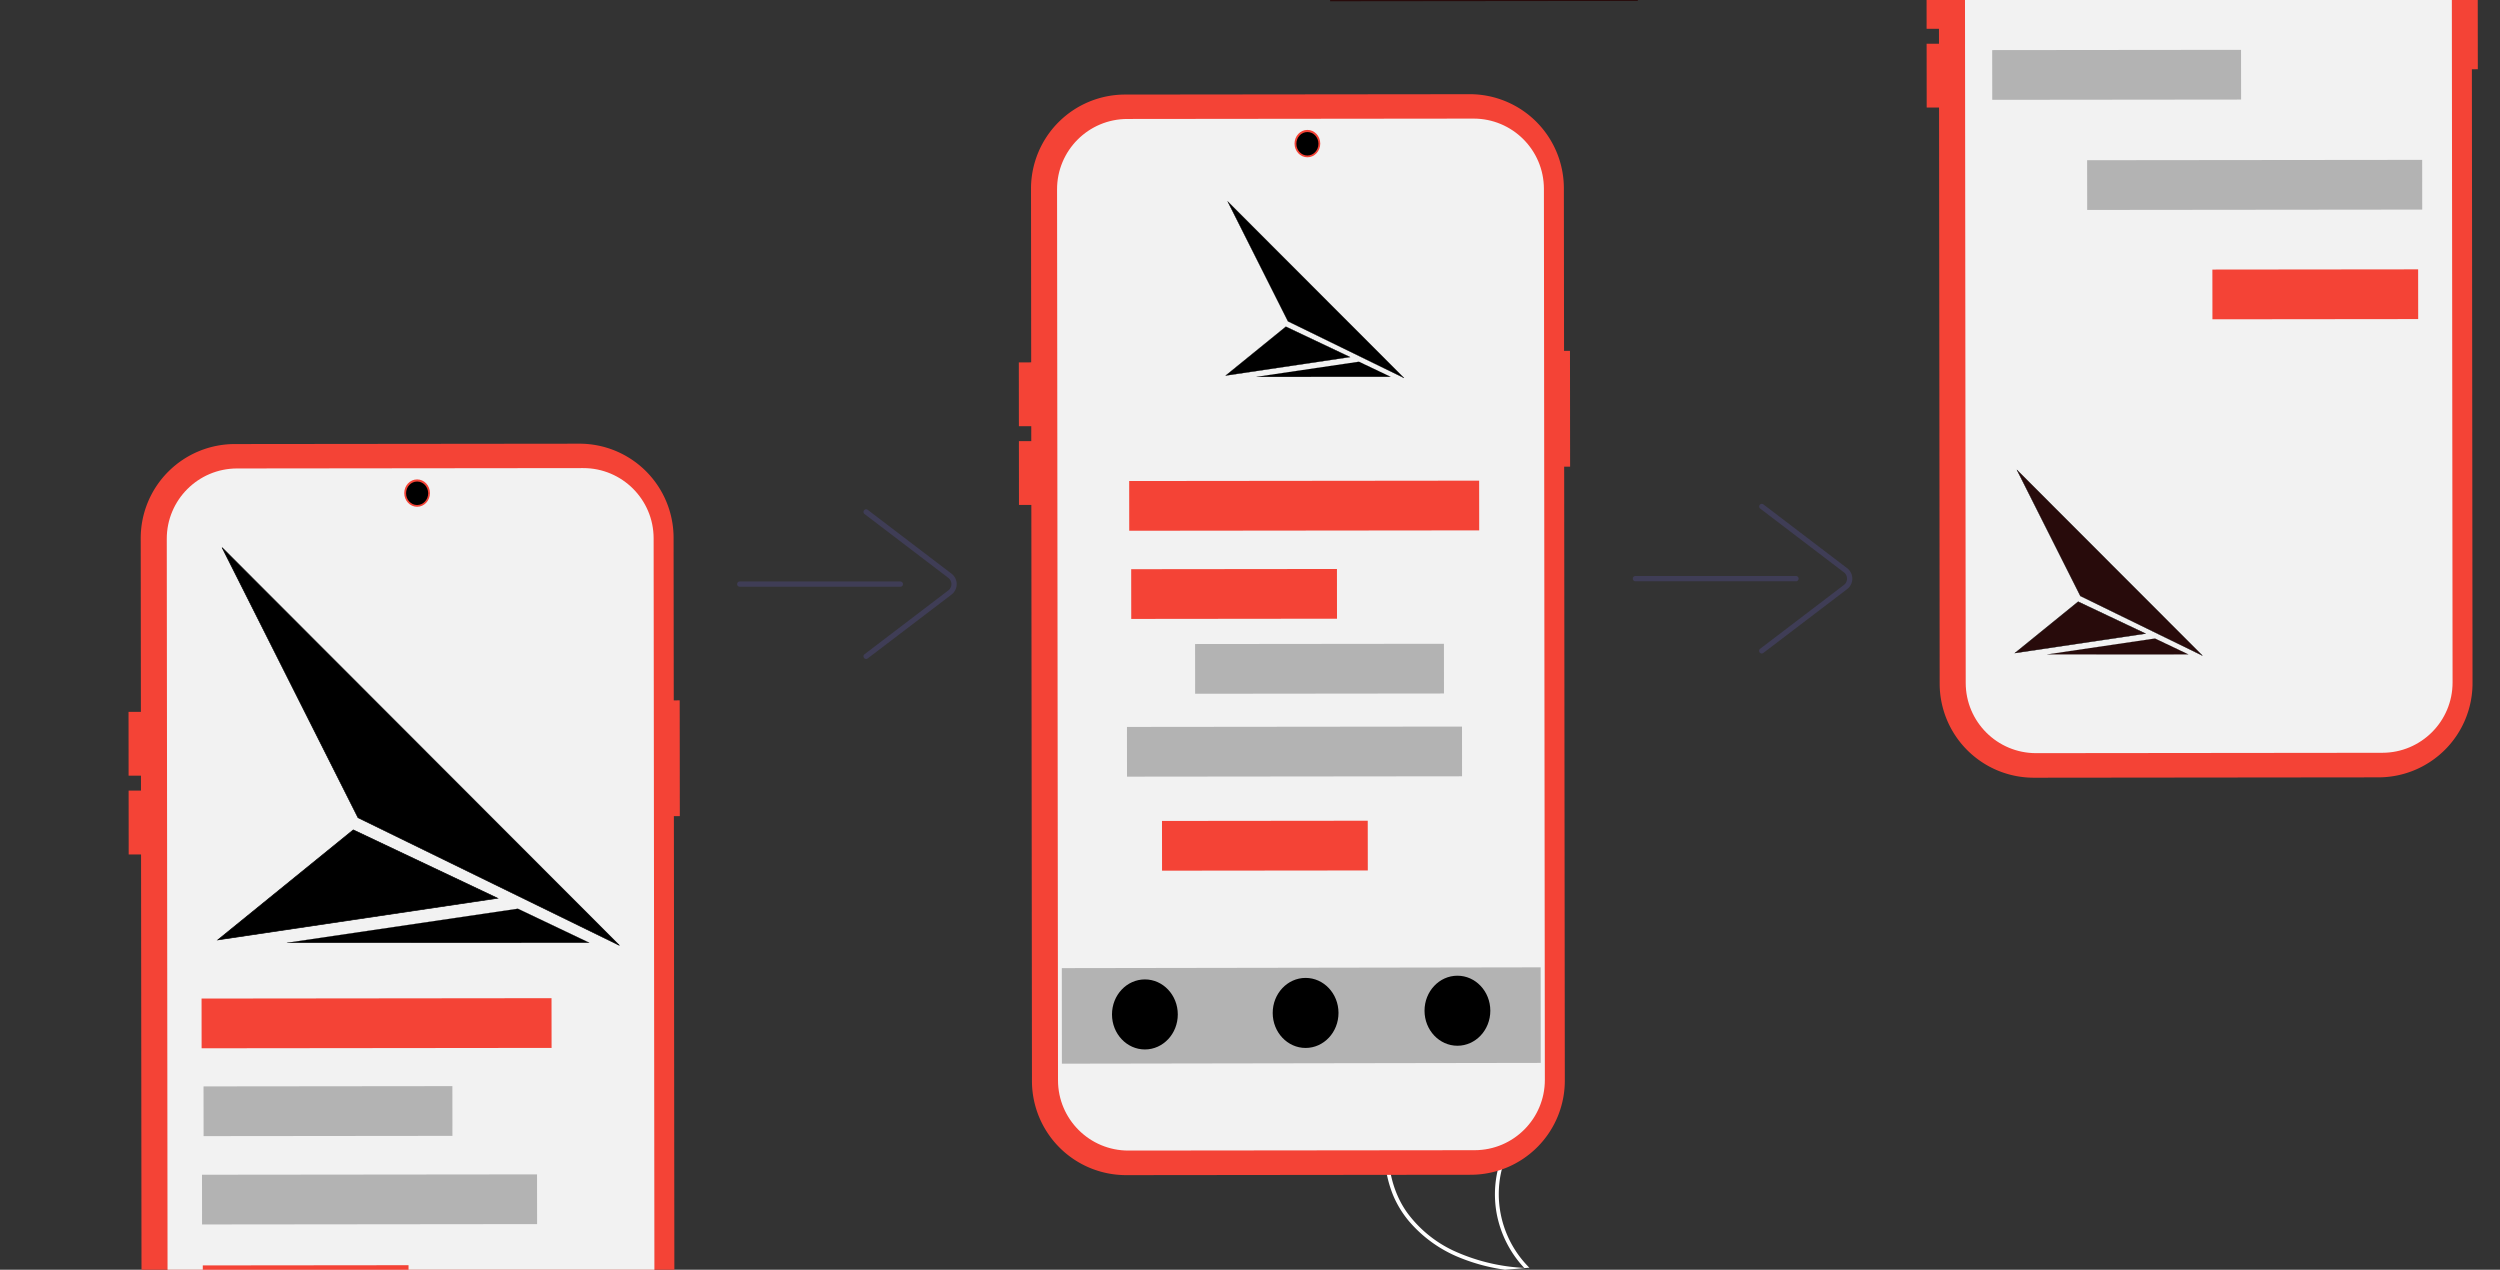 <?xml version="1.0" encoding="UTF-8" standalone="no"?>
<svg
   xmlns:dc="http://purl.org/dc/elements/1.1/"
   xmlns:cc="http://creativecommons.org/ns#"
   xmlns:rdf="http://www.w3.org/1999/02/22-rdf-syntax-ns#"
   xmlns:svg="http://www.w3.org/2000/svg"
   xmlns="http://www.w3.org/2000/svg"
   xmlns:sodipodi="http://sodipodi.sourceforge.net/DTD/sodipodi-0.dtd"
   xmlns:inkscape="http://www.inkscape.org/namespaces/inkscape"
   id="a3114df7-b6e7-4378-8d7a-972bbe08a3fa"
   data-name="Layer 1"
   width="949.651"
   height="482.323"
   viewBox="0 0 949.651 482.323"
   version="1.1"
   sodipodi:docname="wireframe.svg"
   inkscape:version="0.92.4 (5da689c313, 2019-01-14)">
  <rect x="0" y="0" width="949.651" height="482.323" fill="#333333" stroke="none"/>
  <defs
     id="defs4220" />
  <sodipodi:namedview
     pagecolor="#ffffff"
     bordercolor="#666666"
     borderopacity="1"
     objecttolerance="10"
     gridtolerance="10"
     guidetolerance="10"
     inkscape:pageopacity="0"
     inkscape:pageshadow="2"
     inkscape:window-width="1920"
     inkscape:window-height="1017"
     id="namedview4218"
     showgrid="false"
     inkscape:zoom="0.5981142"
     inkscape:cx="-184.02908"
     inkscape:cy="205.54407"
     inkscape:window-x="-8"
     inkscape:window-y="-8"
     inkscape:window-maximized="1"
     inkscape:current-layer="a3114df7-b6e7-4378-8d7a-972bbe08a3fa" />
  <path
     d="m 526.125,441.491 a 44.631,44.631 0 0 0 3.08,12.577 38.754,38.754 0 0 0 6.017,9.828 49.653,49.653 0 0 0 19.073,13.752 71.462,71.462 0 0 0 17.376,4.669 c 2.47,-0.174 4.922,-0.379 7.352,-0.599 0.015,-0.004 0.034,-0.002 0.049,-0.006 0.117,-0.011 0.234,-0.022 0.345,-0.029 0.501,-0.047 1.003,-0.094 1.5,-0.141 l -0.117,0.224 -0.368,0.695 c 0.132,-0.233 0.265,-0.46 0.397,-0.693 0.039,-0.07 0.083,-0.139 0.121,-0.209 a 39.503,39.503 0 0 1 -11.071,-34.556 39.841,39.841 0 0 1 7.426,-17.027 c -0.497,-0.151 -1.002,-0.274 -1.511,-0.382 a 41.308,41.308 0 0 0 -3.768,6.241 40.475,40.475 0 0 0 -3.492,25.18 41.381,41.381 0 0 0 10.484,20.64 c -0.472,-0.033 -0.948,-0.072 -1.414,-0.114 a 72.559,72.559 0 0 1 -25.648,-6.534 46.192,46.192 0 0 1 -17.304,-14.199 c -4.85,-6.689 -6.987,-14.734 -7.354,-22.911 a 96.69,96.69 0 0 1 2.744,-26.176 109.868,109.868 0 0 1 9.232,-25.148 0.79,0.79 0 0 0 -0.314,-1.043 0.672,0.672 0 0 0 -0.501,-0.103 0.585,0.585 0 0 0 -0.386,0.331 c -0.505,0.985 -1,1.971 -1.477,2.968 a 111.115,111.115 0 0 0 -8.698,26.09 89.455,89.455 0 0 0 -1.773,26.675 z"
     id="path4135"
     inkscape:connector-curvature="0"
     style="fill:#ffffff" />
  <path
     d="m 342.008,222.886 h -61 a 1,1 0 0 1 0,-2 h 61 a 1,1 0 0 1 0,2 z"
     id="path4145"
     inkscape:connector-curvature="0"
     style="fill:#3f3d56" />
  <path
     d="m 329.009,250.311 a 1,1 0 0 1 -0.607,-1.795 l 31.823,-24.244 a 3,3 0 0 0 0,-4.772 l -31.823,-24.244 a 1,1 0 0 1 1.212,-1.591 l 31.823,24.244 a 4.999,4.999 0 0 1 0,7.954 l -31.823,24.244 a 0.994,0.994 0 0 1 -0.605,0.205 z"
     id="path4147"
     inkscape:connector-curvature="0"
     style="fill:#3f3d56" />
  <rect
     style="fill:#000000;fill-opacity:1;stroke-width:0.644"
     id="rect1701"
     width="8.607"
     height="31.558"
     x="975.794"
     y="-95.939" />
  <rect
     style="fill:#000000;fill-opacity:1;stroke-width:0.644"
     id="rect1701-7"
     width="8.607"
     height="31.558"
     x="975.794"
     y="-56.991" />
  <g
     id="g1876"
     transform="matrix(0.564,-5.9838109e-4,5.9838109e-4,0.564,-385.514,-17.381)">
    <path
       style="fill:#f44336;fill-opacity:1"
       id="path486-5"
       d="m 1140.784,503.731 h -3.999 V 394.186 A 63.402,63.402 0 0 0 1073.383,330.784 H 841.297 a 63.402,63.402 0 0 0 -63.402,63.402 V 995.16 a 63.402,63.402 0 0 0 63.402,63.402 H 1073.383 a 63.402,63.402 0 0 0 63.402,-63.402 V 581.707 h 3.999 z"
       inkscape:connector-curvature="0" />
    <path
       sodipodi:nodetypes="ccccccccccccc"
       style="fill:#f2f2f2;fill-opacity:1"
       inkscape:connector-curvature="0"
       id="path488-9"
       d="m 1123.34,394.579 v 600.09 c -5e-4,26.15 -21.2,47.35 -47.35,47.35 H 842.79 c -26.151,-4e-4 -47.35,-21.2 -47.35,-47.35 V 394.579 c 5e-4,-26.15 21.2,-47.349 47.35,-47.35 h 202.91 c -6.021,14.795 -15.973,-0.012 0,0 v 0 c 15.973,-0.012 6.021,14.795 0,0 h 30.29 c 26.151,5e-4 47.349,21.2 47.35,47.35 z" />
    <g
       transform="translate(-419.53,-146.333)"
       id="g801-6">
      <g
         id="g4560-9"
         transform="matrix(0.846,0,0,0.846,212.626,-415.954)">
        <g
           id="g806-7">
          <path
             style="fill:#000000;stroke:#000000;stroke-width:0.462px;stroke-linecap:butt;stroke-linejoin:miter;stroke-opacity:1"
             d="m 1228.786,1138.015 108.015,215.209 208.032,101.874 c -105.349,-105.694 -316.047,-317.083 -316.047,-317.083 z"
             id="path20-0"
             inkscape:connector-curvature="0"
             sodipodi:nodetypes="cccc" />
          <path
             style="fill:#000000;stroke:#000000;stroke-width:0.529px;stroke-linecap:butt;stroke-linejoin:miter;stroke-opacity:1"
             d="m 1333.04,1362.907 114.867,54.541 -222.816,32.93 z"
             id="path22-9"
             inkscape:connector-curvature="0"
             sodipodi:nodetypes="cccc" />
          <path
             style="fill:#000000;stroke:#000000;stroke-width:0.151px;stroke-linecap:butt;stroke-linejoin:miter;stroke-opacity:1"
             d="m 1463.98,1425.833 56.826,27.126 -240.733,-0.195 z"
             id="path24-6"
             inkscape:connector-curvature="0"
             sodipodi:nodetypes="cccc" />
        </g>
      </g>
      <flowRoot
         xml:space="preserve"
         id="flowRoot4541-8"
         style="font-style:normal;font-weight:normal;font-size:40px;line-height:1.25;font-family:sans-serif;letter-spacing:0px;word-spacing:0px;fill:#000000;fill-opacity:1;stroke:none"
         transform="translate(0,-1596)"><flowRegion
           id="flowRegion4543-0"><rect
             id="rect4545-8"
             width="443.75"
             height="159.375"
             x="262.5"
             y="1306.625" /></flowRegion><flowPara
           id="flowPara4547-8" /></flowRoot>      <flowRoot
         xml:space="preserve"
         id="flowRoot4549-6"
         style="font-style:normal;font-weight:normal;font-size:40px;line-height:1.25;font-family:sans-serif;letter-spacing:0px;word-spacing:0px;fill:#000000;fill-opacity:1;stroke:none"
         transform="translate(0,-1596)"><flowRegion
           id="flowRegion4551-8"><rect
             id="rect4553-9"
             width="391.118"
             height="110.485"
             x="247.487"
             y="1312.792" /></flowRegion><flowPara
           id="flowPara4555-3" /></flowRoot>    </g>
    <rect
       y="718.736"
       x="819.803"
       height="44.655"
       width="252.302"
       id="rect808-6"
       style="fill:none" />
    <rect
       y="732.133"
       x="842.131"
       height="58.052"
       width="234.44"
       id="rect810-9"
       style="fill:none" />
    <rect
       y="732.133"
       x="842.131"
       height="71.448"
       width="200.949"
       id="rect816-1"
       style="fill:none" />
    <rect
       y="732.133"
       x="842.131"
       height="58.052"
       width="234.44"
       id="rect818-7"
       style="fill:none" />
    <rect
       y="704.223"
       x="818.539"
       height="33.491"
       width="235.704"
       id="rect826-4"
       style="fill:#f44336;fill-opacity:1;stroke-width:0.24" />
    <rect
       y="763.391"
       x="819.803"
       height="33.491"
       width="167.605"
       id="rect826-5-0"
       style="fill:#b3b3b3;stroke-width:0.203" />
    <rect
       y="822.886"
       x="818.709"
       height="33.491"
       width="225.657"
       id="rect826-7-4"
       style="fill:#b3b3b3;stroke-width:0.235" />
    <rect
       y="937.197"
       x="819.767"
       height="33.491"
       width="259.649"
       id="rect826-55-7"
       style="fill:#b3b3b3;stroke-width:0.252" />
    <rect
       y="883.96"
       x="819.171"
       height="33.491"
       width="138.579"
       id="rect826-0-3"
       style="fill:#f44336;fill-opacity:1;stroke-width:0.184" />
    <ellipse
       ry="9.226"
       rx="8.667"
       cy="363.948"
       cx="964.072"
       id="path1684-8"
       style="fill:#f44336;fill-opacity:1;stroke-width:1.417" />
    <ellipse
       ry="7.913"
       rx="7.434"
       cy="364.067"
       cx="964.088"
       id="path1684-6-4"
       style="fill:#000000;fill-opacity:1;stroke-width:1.215" />
    <rect
       y="511.089"
       x="769.566"
       height="42.981"
       width="11.722"
       id="rect1701-1"
       style="fill:#f44336;fill-opacity:1;stroke-width:0.877" />
    <rect
       y="564.135"
       x="769.566"
       height="42.981"
       width="11.722"
       id="rect1701-7-6"
       style="fill:#f44336;fill-opacity:1;stroke-width:0.877" />
  </g>
  <g
     id="g1876-4"
     transform="matrix(0.564,-5.9838109e-4,5.9838109e-4,0.564,-47.329,-150.14)">
    <path
       style="fill:#f44336;fill-opacity:1"
       id="path486-5-0"
       d="m 1140.784,503.731 h -3.999 V 394.186 A 63.402,63.402 0 0 0 1073.383,330.784 H 841.297 a 63.402,63.402 0 0 0 -63.402,63.402 V 995.16 a 63.402,63.402 0 0 0 63.402,63.402 H 1073.383 a 63.402,63.402 0 0 0 63.402,-63.402 V 581.707 h 3.999 z"
       inkscape:connector-curvature="0" />
    <path
       sodipodi:nodetypes="ccccccccccccc"
       style="fill:#f2f2f2;fill-opacity:1"
       inkscape:connector-curvature="0"
       id="path488-9-9"
       d="m 1123.34,394.579 v 600.09 c -5e-4,26.15 -21.2,47.35 -47.35,47.35 H 842.79 c -26.151,-4e-4 -47.35,-21.2 -47.35,-47.35 V 394.579 c 5e-4,-26.15 21.2,-47.349 47.35,-47.35 h 202.91 c -6.021,14.795 -15.973,-0.012 0,0 v 0 c 15.973,-0.012 6.021,14.795 0,0 h 30.29 c 26.151,5e-4 47.349,21.2 47.35,47.35 z" />
    <g
       transform="matrix(0.444,0,0,0.444,354.314,159.992)"
       id="g801-6-3">
      <g
         id="g4560-9-1"
         transform="matrix(0.846,0,0,0.846,212.626,-415.954)">
        <g
           id="g806-7-6">
          <path
             style="fill:#000000;stroke:#000000;stroke-width:0.462px;stroke-linecap:butt;stroke-linejoin:miter;stroke-opacity:1"
             d="m 1228.786,1138.015 108.015,215.209 208.032,101.874 c -105.349,-105.694 -316.047,-317.083 -316.047,-317.083 z"
             id="path20-0-1"
             inkscape:connector-curvature="0"
             sodipodi:nodetypes="cccc" />
          <path
             style="fill:#000000;stroke:#000000;stroke-width:0.529px;stroke-linecap:butt;stroke-linejoin:miter;stroke-opacity:1"
             d="m 1333.04,1362.907 114.867,54.541 -222.816,32.93 z"
             id="path22-9-7"
             inkscape:connector-curvature="0"
             sodipodi:nodetypes="cccc" />
          <path
             style="fill:#000000;stroke:#000000;stroke-width:0.151px;stroke-linecap:butt;stroke-linejoin:miter;stroke-opacity:1"
             d="m 1463.98,1425.833 56.826,27.126 -240.733,-0.195 z"
             id="path24-6-0"
             inkscape:connector-curvature="0"
             sodipodi:nodetypes="cccc" />
        </g>
      </g>
      <flowRoot
         xml:space="preserve"
         id="flowRoot4541-8-0"
         style="font-style:normal;font-weight:normal;font-size:40px;line-height:1.25;font-family:sans-serif;letter-spacing:0px;word-spacing:0px;fill:#000000;fill-opacity:1;stroke:none"
         transform="translate(0,-1596)"><flowRegion
           id="flowRegion4543-0-4"><rect
             id="rect4545-8-9"
             width="443.75"
             height="159.375"
             x="262.5"
             y="1306.625" /></flowRegion><flowPara
           id="flowPara4547-8-6" /></flowRoot>      <flowRoot
         xml:space="preserve"
         id="flowRoot4549-6-2"
         style="font-style:normal;font-weight:normal;font-size:40px;line-height:1.25;font-family:sans-serif;letter-spacing:0px;word-spacing:0px;fill:#000000;fill-opacity:1;stroke:none"
         transform="translate(0,-1596)"><flowRegion
           id="flowRegion4551-8-4"><rect
             id="rect4553-9-4"
             width="391.118"
             height="110.485"
             x="247.487"
             y="1312.792" /></flowRegion><flowPara
           id="flowPara4555-3-6" /></flowRoot>    </g>
    <rect
       y="718.736"
       x="819.803"
       height="44.655"
       width="252.302"
       id="rect808-6-6"
       style="fill:none" />
    <rect
       y="732.133"
       x="842.131"
       height="58.052"
       width="234.44"
       id="rect810-9-5"
       style="fill:none" />
    <rect
       y="732.133"
       x="842.131"
       height="71.448"
       width="200.949"
       id="rect816-1-4"
       style="fill:none" />
    <rect
       y="732.133"
       x="842.131"
       height="58.052"
       width="234.44"
       id="rect818-7-0"
       style="fill:none" />
    <rect
       y="591.077"
       x="843.808"
       height="33.491"
       width="235.704"
       id="rect826-4-0"
       style="fill:#f44336;fill-opacity:1;stroke-width:0.24" />
    <rect
       y="700.913"
       x="888.069"
       height="33.491"
       width="167.605"
       id="rect826-5-0-8"
       style="fill:#b3b3b3;stroke-width:0.203" />
    <rect
       y="756.693"
       x="842.131"
       height="33.491"
       width="225.657"
       id="rect826-7-4-6"
       style="fill:#b3b3b3;stroke-width:0.235" />
    <rect
       y="919.555"
       x="798.432"
       height="64.359"
       width="322.515"
       id="rect826-55-7-9"
       style="fill:#b3b3b3;stroke-width:0.389"
       transform="matrix(1,-5.8032229e-4,-3.751106e-4,1,0,0)" />
    <rect
       y="650.465"
       x="845.095"
       height="33.491"
       width="138.579"
       id="rect826-0-3-0"
       style="fill:#f44336;fill-opacity:1;stroke-width:0.184" />
    <ellipse
       ry="9.226"
       rx="8.667"
       cy="363.948"
       cx="964.072"
       id="path1684-8-6"
       style="fill:#f44336;fill-opacity:1;stroke-width:1.417" />
    <ellipse
       ry="7.913"
       rx="7.434"
       cy="364.067"
       cx="964.088"
       id="path1684-6-4-2"
       style="fill:#000000;fill-opacity:1;stroke-width:1.215" />
    <rect
       y="511.089"
       x="769.566"
       height="42.981"
       width="11.722"
       id="rect1701-1-1"
       style="fill:#f44336;fill-opacity:1;stroke-width:0.877" />
    <rect
       y="564.135"
       x="769.566"
       height="42.981"
       width="11.722"
       id="rect1701-7-6-2"
       style="fill:#f44336;fill-opacity:1;stroke-width:0.877" />
    <ellipse
       ry="23.586"
       rx="22.157"
       cy="950.347"
       cx="854.008"
       id="path1684-6-4-2-1"
       style="fill:#000000;fill-opacity:1;stroke-width:3.622" />
    <ellipse
       ry="23.586"
       rx="22.157"
       cy="949.446"
       cx="962.246"
       id="path1684-6-4-2-1-5"
       style="fill:#000000;fill-opacity:1;stroke-width:3.622" />
    <ellipse
       ry="23.586"
       rx="22.157"
       cy="948.072"
       cx="1064.502"
       id="path1684-6-4-2-1-6"
       style="fill:#000000;fill-opacity:1;stroke-width:3.622" />
    <rect
       y="820.043"
       x="865.659"
       height="33.491"
       width="138.579"
       id="rect826-0-3-0-4"
       style="fill:#f44336;fill-opacity:1;stroke-width:0.184" />
    <path
       d="m 1292.837,659.077 -108.138,-0.115 a 1.773,1.773 0 0 1 0,-3.546 l 108.138,0.115 a 1.773,1.773 0 0 1 0,3.546 z"
       id="path4145-0"
       inkscape:connector-curvature="0"
       style="fill:#3f3d56;stroke-width:1.773" />
    <path
       d="m 1269.741,707.672 a 1.773,1.773 0 0 1 -1.072,-3.184 l 56.461,-42.919 a 5.318,5.318 0 0 0 0.01,-8.46 l -56.37,-43.039 a 1.773,1.773 0 0 1 2.151,-2.818 l 56.37,43.039 a 8.863,8.863 0 0 1 -0.015,14.101 L 1270.815,707.31 a 1.762,1.762 0 0 1 -1.073,0.362 z"
       id="path4147-0"
       inkscape:connector-curvature="0"
       style="fill:#3f3d56;stroke-width:1.773" />
  </g>
  <g
     id="g1876-6"
     transform="matrix(0.564,-5.9838109e-4,5.9838109e-4,0.564,297.475,-301.102)">
    <path
       style="fill:#f44336;fill-opacity:1"
       id="path486-5-9"
       d="m 1140.784,503.731 h -3.999 V 394.186 A 63.402,63.402 0 0 0 1073.383,330.784 H 841.297 a 63.402,63.402 0 0 0 -63.402,63.402 V 995.16 a 63.402,63.402 0 0 0 63.402,63.402 H 1073.383 a 63.402,63.402 0 0 0 63.402,-63.402 V 581.707 h 3.999 z"
       inkscape:connector-curvature="0" />
    <path
       sodipodi:nodetypes="ccccccccccccc"
       style="fill:#f2f2f2;fill-opacity:1"
       inkscape:connector-curvature="0"
       id="path488-9-98"
       d="m 1123.34,394.579 v 600.09 c -5e-4,26.15 -21.2,47.35 -47.35,47.35 H 842.79 c -26.151,-4e-4 -47.35,-21.2 -47.35,-47.35 V 394.579 c 5e-4,-26.15 21.2,-47.349 47.35,-47.35 h 202.91 c -6.021,14.795 -15.973,-0.012 0,0 v 0 c 15.973,-0.012 6.021,14.795 0,0 h 30.29 c 26.151,5e-4 47.349,21.2 47.35,47.35 z" />
    <g
       transform="matrix(0.467,0,0,0.467,245.272,595.822)"
       id="g801-6-6"
       style="fill:#280b0b">
      <g
         id="g4560-9-7"
         transform="matrix(0.846,0,0,0.846,212.626,-415.954)"
         style="fill:#280b0b">
        <g
           id="g806-7-1"
           style="fill:#280b0b">
          <path
             style="fill:#280b0b;stroke:#000000;stroke-width:0.462px;stroke-linecap:butt;stroke-linejoin:miter;stroke-opacity:1"
             d="m 1228.786,1138.015 108.015,215.209 208.032,101.874 c -105.349,-105.694 -316.047,-317.083 -316.047,-317.083 z"
             id="path20-0-19"
             inkscape:connector-curvature="0"
             sodipodi:nodetypes="cccc" />
          <path
             style="fill:#280b0b;stroke:#000000;stroke-width:0.529px;stroke-linecap:butt;stroke-linejoin:miter;stroke-opacity:1"
             d="m 1333.04,1362.907 114.867,54.541 -222.816,32.93 z"
             id="path22-9-9"
             inkscape:connector-curvature="0"
             sodipodi:nodetypes="cccc" />
          <path
             style="fill:#280b0b;stroke:#000000;stroke-width:0.151px;stroke-linecap:butt;stroke-linejoin:miter;stroke-opacity:1"
             d="m 1463.98,1425.833 56.826,27.126 -240.733,-0.195 z"
             id="path24-6-9"
             inkscape:connector-curvature="0"
             sodipodi:nodetypes="cccc" />
        </g>
      </g>
      <flowRoot
         xml:space="preserve"
         id="flowRoot4541-8-6"
         style="font-style:normal;font-weight:normal;font-size:40px;line-height:1.25;font-family:sans-serif;letter-spacing:0px;word-spacing:0px;fill:#280b0b;fill-opacity:1;stroke:none"
         transform="translate(0,-1596)"><flowRegion
           id="flowRegion4543-0-7"
           style="fill:#280b0b"><rect
             id="rect4545-8-95"
             width="443.75"
             height="159.375"
             x="262.5"
             y="1306.625"
             style="fill:#280b0b" /></flowRegion><flowPara
           id="flowPara4547-8-1" /></flowRoot>      <flowRoot
         xml:space="preserve"
         id="flowRoot4549-6-9"
         style="font-style:normal;font-weight:normal;font-size:40px;line-height:1.25;font-family:sans-serif;letter-spacing:0px;word-spacing:0px;fill:#280b0b;fill-opacity:1;stroke:none"
         transform="translate(0,-1596)"><flowRegion
           id="flowRegion4551-8-6"
           style="fill:#280b0b"><rect
             id="rect4553-9-5"
             width="391.118"
             height="110.485"
             x="247.487"
             y="1312.792"
             style="fill:#280b0b" /></flowRegion><flowPara
           id="flowPara4555-3-1" /></flowRoot>    </g>
    <rect
       y="718.736"
       x="819.803"
       height="44.655"
       width="252.302"
       id="rect808-6-66"
       style="fill:none" />
    <rect
       y="732.133"
       x="842.131"
       height="58.052"
       width="234.44"
       id="rect810-9-8"
       style="fill:none" />
    <rect
       y="732.133"
       x="842.131"
       height="71.448"
       width="200.949"
       id="rect816-1-6"
       style="fill:none" />
    <rect
       y="732.133"
       x="842.131"
       height="58.052"
       width="234.44"
       id="rect818-7-8"
       style="fill:none" />
    <rect
       y="492.601"
       x="869.062"
       height="33.491"
       width="235.704"
       id="rect826-4-9"
       style="fill:#f44336;fill-opacity:1;stroke-width:0.24" />
    <rect
       y="568.476"
       x="813.723"
       height="33.491"
       width="167.605"
       id="rect826-5-0-2"
       style="fill:#b3b3b3;stroke-width:0.203" />
    <rect
       y="642.71"
       x="877.582"
       height="33.491"
       width="225.657"
       id="rect826-7-4-69"
       style="fill:#b3b3b3;stroke-width:0.235" />
    <rect
       y="421.636"
       x="824.505"
       height="33.491"
       width="259.649"
       id="rect826-55-7-3"
       style="fill:#b3b3b3;stroke-width:0.252" />
    <rect
       y="716.448"
       x="961.863"
       height="33.491"
       width="138.579"
       id="rect826-0-3-7"
       style="fill:#f44336;fill-opacity:1;stroke-width:0.184" />
    <ellipse
       ry="9.226"
       rx="8.667"
       cy="363.948"
       cx="964.072"
       id="path1684-8-65"
       style="fill:#f44336;fill-opacity:1;stroke-width:1.417" />
    <ellipse
       ry="7.913"
       rx="7.434"
       cy="364.067"
       cx="964.088"
       id="path1684-6-4-7"
       style="fill:#000000;fill-opacity:1;stroke-width:1.215" />
    <rect
       y="511.089"
       x="769.566"
       height="42.981"
       width="11.722"
       id="rect1701-1-4"
       style="fill:#f44336;fill-opacity:1;stroke-width:0.877" />
    <rect
       y="564.135"
       x="769.566"
       height="42.981"
       width="11.722"
       id="rect1701-7-6-8"
       style="fill:#f44336;fill-opacity:1;stroke-width:0.877" />
  </g>
</svg>
